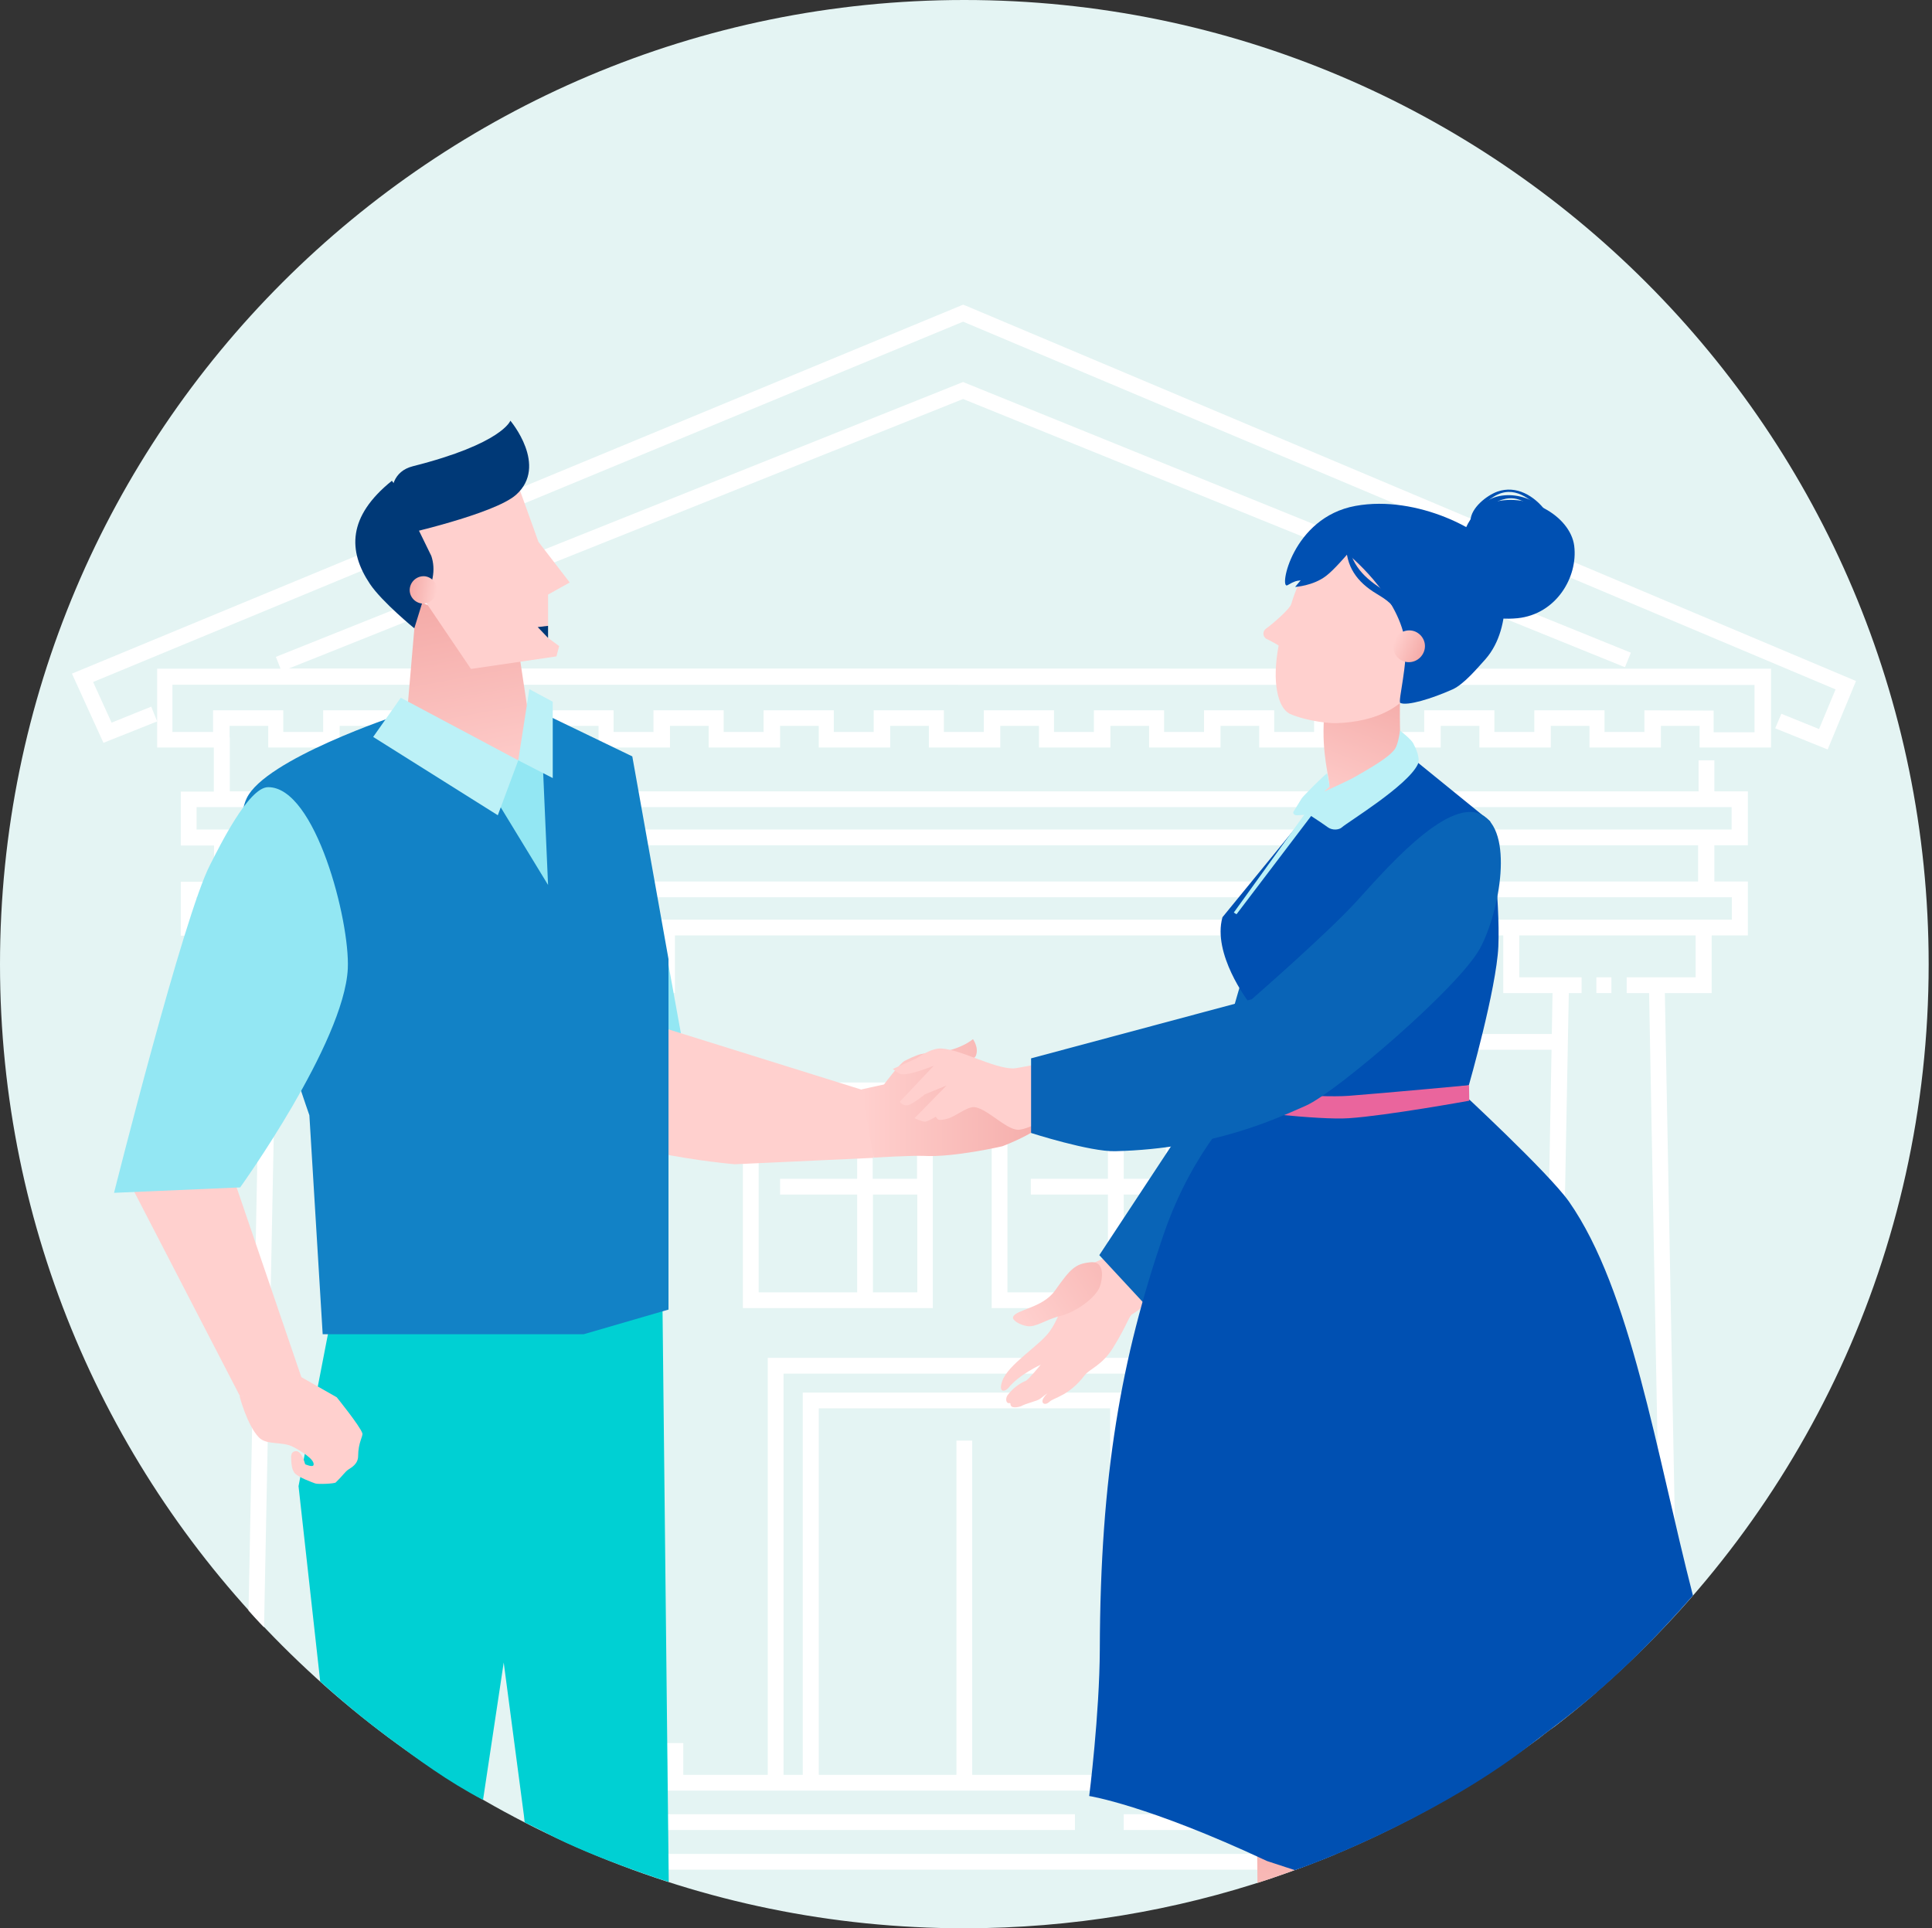 <svg width="539" height="538" viewBox="0 0 539 538" fill="none" xmlns="http://www.w3.org/2000/svg">
<rect x="0" y="0" width="539" height="538" fill="#333333" stroke="none"/>
<path d="M269.034 0C417.604 0 538.069 120.464 538.069 269.034C538.069 349.504 502.747 421.659 446.741 470.93C446.192 471.343 445.642 471.755 445.229 472.305C441.519 475.535 437.739 478.627 433.891 481.582C433.341 481.994 432.791 482.338 432.242 482.75C431.211 483.506 430.18 484.331 429.149 485.155C384.413 518.346 329.026 538 269.034 538C120.464 538 0 417.536 0 269.034C0 120.464 120.464 0 269.034 0Z" fill="#E4F4F3"/>
<path d="M269.584 85.349L268.691 85.005L20.066 187.946L28.862 207.256L43.843 201.278L42.193 197.154L31.13 201.621L25.976 190.283L268.691 89.747L512.093 192.344L507.489 203.408L496.975 199.147L495.257 203.202L509.894 209.112L517.797 190.008L269.584 85.349Z" fill="white"/>
<path d="M182.999 517.247C182.586 518.759 181.968 520.271 181.212 521.645H361.53C364.829 520.408 369.089 518.759 369.089 518.759C369.089 518.759 372.731 517.316 372.731 517.247H182.999Z" fill="white"/>
<path d="M494.089 208.562V186.572L80.607 186.503L268.691 111.325L453.339 186.159L454.988 182.105L269.516 106.927L268.691 106.583L76.965 183.273L78.271 186.572H43.843V208.562H59.648V220.862H50.44V235.912H59.717V246.014H50.44V261.063H58.961V277.143H72.705L69.338 449.353C70.437 450.59 72.155 452.514 73.667 454.025L77.24 272.745H63.359V261.063H183.823V272.745H162.795V277.143H170.835L174.615 479.658C176.608 483.162 178.463 486.942 179.769 490.721H186.16V495.188H180.937C181.212 496.631 181.418 498.143 181.555 499.586H381.39C384.62 498.143 387.781 496.631 391.01 495.188H351.154V490.721H365.378V486.323H362.011L365.928 277.074H368.952V272.676H352.184V260.994H419.391V277.074H433.135L432.929 288.482H400.975V292.88H432.86L431.898 345.175H425.026V349.573H431.829L431.486 368.677H408.877V373.075H431.417L430.455 425.164H425.507V429.562H430.386L429.493 476.978C431.005 476.222 432.448 475.397 433.96 474.641L437.671 277.074H441.244V272.676H423.858V260.994H473.061V272.676H453.82V277.074H460.073L463.234 445.71C464.608 445.023 466.12 444.542 467.632 444.199L464.471 277.074H477.528V260.994H487.629V245.945H478.283V235.843H487.629V220.794H478.283V212.135H473.885V220.794H324.01V225.192H483.094V231.445H324.01V235.843H473.748V245.945H64.115V235.843H324.01V231.445H54.838V225.192H324.01V220.794H64.115V205.744H64.046V202.514H74.835V208.562H94.763V202.514H105.552V208.562H125.481V202.514H136.27V208.562H156.198V202.514H166.987V208.562H186.915V202.514H197.704V208.562H217.633V202.514H228.422V208.562H248.35V202.514H259.139V208.562H279.067V202.514H289.856V208.562H309.785V202.514H320.574V208.562H340.502V202.514H351.291V208.562H371.219V202.514H382.008V208.562H401.937V202.514H412.726V208.562H432.654V202.514H443.443V208.562H463.371V202.514H474.16V208.562H494.089ZM309.647 495.188H271.234V401.937H266.835V495.188H228.422V392.934H309.716V495.188H309.647ZM361.53 277.074L357.613 486.323H346.756V495.188H323.735L323.803 406.06H319.405L319.337 495.188H314.045V388.536H223.955V495.188H218.595V383.245H319.405V400.081H323.803V378.847H214.197V495.188H190.626V486.323H179.15L175.233 277.074H188.29V260.994H347.786V277.074H361.53ZM483.162 250.343V256.596H54.838V250.343H483.162ZM458.767 198.185V204.232H447.635V198.185H428.05V204.232H416.917V198.185H397.333V204.232H386.2V198.185H366.615V204.232H355.483V198.185H335.898V204.232H324.766V198.185H305.181V204.232H294.048V198.185H274.463V204.232H263.331V198.185H243.746V204.232H232.613V198.185H213.029V204.232H201.896V198.185H182.311V204.232H171.179V198.185H151.594V204.232H140.461V198.185H120.877V204.232H109.744V198.185H90.159V204.232H79.027V198.185H59.442V204.232H48.103V191.038L489.485 191.107V204.301H478.077V198.254L458.767 198.185Z" fill="white"/>
<path d="M207.256 364.966H260.239V302.019H207.256V364.966ZM243.54 360.568V333.286H255.909V360.568H243.54ZM211.654 306.417H255.841V328.888H243.471V312.052H239.142V328.888H217.633V333.286H239.142V360.568H211.654V306.417Z" fill="white"/>
<path d="M276.662 364.966H329.644V302.019H276.662V364.966ZM313.495 360.568V333.286H325.246V360.568H313.495ZM281.06 306.417H325.246V328.888H313.495V312.052H309.097V328.888H287.588V333.286H309.097V360.568H281.06V306.417Z" fill="white"/>
<path d="M449.559 272.676H445.367V277.074H449.559V272.676Z" fill="white"/>
<path d="M182.861 506.183C183.342 507.626 183.617 509.138 183.754 510.581H299.889V506.183H182.861Z" fill="white"/>
<path d="M360.705 506.183H313.496V510.581H360.705V506.183Z" fill="white"/>
<path d="M144.172 248.831L173.859 314.595C173.859 314.595 171.66 318.649 176.058 317.412C183.961 315.282 190.764 292.742 190.764 292.742L175.989 211.173L134.002 233.301L144.172 248.831Z" fill="#93E7F3"/>
<path d="M244.295 305.249L169.254 281.816C169.254 281.816 156.267 301.745 158.603 309.853C161.902 321.123 204.988 324.834 204.988 324.834L243.677 323.047L244.295 305.249Z" fill="#FFD0CE"/>
<path d="M142.935 221.137L112.768 208.218L116.272 167.537L144.378 179.288L148.501 206.706L142.935 221.137Z" fill="url(#paint0_linear)"/>
<path d="M115.929 209.18L144.584 212.135L157.023 206.706L153.38 261.132L115.929 209.18Z" fill="#93E7F3"/>
<path d="M67.001 389.636L36.284 330.263L65.146 328.751L84.181 384.551L67.001 389.636Z" fill="#FFD0CE"/>
<path d="M108.301 484.743C116.959 491.134 124.725 496.906 134.758 502.197L140.53 463.852L146.165 506.527L146.371 508.451C148.433 509.482 150.425 510.375 152.487 511.474C165.887 518.553 186.572 525.081 186.572 525.081L184.785 360.637H93.732L83.287 414.65L89.334 469.144C97.168 476.153 102.941 480.757 108.301 484.743Z" fill="#00D0D3"/>
<path d="M68.788 222.787C73.873 211.792 111.05 199.491 111.05 199.491L137.232 221.206L152.899 246.907L151.456 213.716L152.899 199.697L176.401 211.036L186.503 267.591V365.378L162.864 372.25H90.022L86.311 311.159C86.311 311.09 60.885 239.691 68.788 222.787Z" fill="#1282C6"/>
<path d="M31.817 332.805C31.817 332.805 51.196 255.565 58.617 241.272C61.16 236.324 69.269 219.694 74.766 219.625C88.029 219.488 97.65 257.009 97.031 270.271C96 290.956 67.001 331.294 67.001 331.294L31.817 332.805Z" fill="#93E7F3"/>
<path d="M117.578 166.231L131.391 186.64L155.236 183.136L155.992 180.25L152.9 177.982V165.887L158.947 162.52L150.22 151.181L144.241 134.552L125.068 140.461L116.822 142.935L113.661 146.302L117.578 166.231Z" fill="#FFD0CE"/>
<path d="M104.109 205.607L111.805 194.681L144.584 212.135L138.881 227.459L104.109 205.607Z" fill="#BCF1F7"/>
<path d="M144.584 212.135L147.677 192.275L154.205 195.78V217.083L144.584 212.135Z" fill="#BCF1F7"/>
<path d="M83.424 383.864L93.939 389.842C93.939 389.842 100.398 397.814 101.085 399.875C101.36 400.631 99.917 402.486 99.917 406.197C99.917 408.465 98.062 409.427 97.237 409.977C96.206 410.664 95.725 411.626 93.664 413.619C93.32 413.962 88.785 414.169 87.96 413.894C87.41 413.688 82.875 412.107 82.05 410.801C81.432 409.771 81.294 408.74 81.225 406.884C81.157 405.373 81.707 404.96 82.463 404.892C83.424 404.754 84.387 405.854 85.142 408.534C85.142 408.534 87.273 409.496 87.479 408.74C87.891 407.159 83.699 404.685 81.844 403.723C78.82 402.074 74.422 403.311 72.223 401.043C68.925 397.607 66.863 389.636 66.863 389.636L83.424 383.864Z" fill="#FFD0CE"/>
<path d="M143.966 138.056C137.85 143.485 111.668 149.326 111.668 149.326C111.668 149.326 104.178 132.902 115.173 130.085C140.186 123.763 142.385 117.372 142.385 117.372C142.385 117.372 153.037 129.947 143.966 138.056Z" fill="#003977"/>
<path d="M117.991 167.537L115.585 175.302C115.585 175.302 106.583 167.949 103.216 162.932C97.031 153.724 96.963 144.103 109.332 134.139L111.462 136.957L120.327 155.098C121.633 158.947 120.808 163.276 117.991 167.537Z" fill="#003977"/>
<path d="M114.348 164.032C114.692 161.97 116.616 160.527 118.677 160.802C120.739 161.146 122.182 163.07 121.838 165.131C121.495 167.193 119.571 168.636 117.509 168.361C115.448 168.018 114.004 166.093 114.348 164.032Z" fill="url(#paint1_linear)"/>
<path d="M150.013 174.958L152.899 174.615V177.982L150.013 174.958Z" fill="#003977"/>
<path d="M243.746 322.979C243.746 322.979 254.122 322.36 257.696 322.498C266.011 322.979 279.617 319.818 279.617 319.818C279.617 319.818 292.467 315.076 293.429 310.541C293.567 309.991 293.017 307.654 293.017 307.654C293.017 307.654 294.666 305.387 294.872 304.493C295.01 303.944 295.079 302.913 294.598 302.569C294.254 302.294 292.261 301.676 292.261 301.676C292.261 301.676 292.467 299.889 292.33 299.408C292.124 298.79 291.505 298.446 290.818 298.309C287.726 297.896 279.273 298.996 275.631 299.752C270.821 300.851 263.262 298.996 263.262 298.996C263.262 298.996 271.577 296.316 272.264 294.529C273.157 292.261 271.439 289.925 271.439 289.925C271.439 289.925 268.484 292.605 262.3 293.567C257.97 294.254 258.245 293.017 252.404 295.972C251.03 296.659 246.632 302.569 246.632 302.569L240.378 303.944L243.746 322.979Z" fill="url(#paint2_linear)"/>
<path d="M282.022 392.179C281.816 391.835 281.954 391.629 281.885 391.56C281.747 391.354 281.266 391.56 281.129 391.423C280.442 390.873 280.717 389.773 281.129 389.224C282.435 387.506 284.221 386.063 286.214 385.238C286.901 384.963 290.337 380.771 290.337 380.771C290.337 380.771 284.29 383.52 281.335 387.231C280.51 388.262 278.38 388.811 279.617 385.307C281.266 380.634 289.994 375.48 292.88 371.425C296.934 365.79 298.652 354.727 304.425 352.596C315.557 348.473 315.832 341.945 315.832 341.945L325.315 352.803C325.315 352.803 323.116 362.492 315.969 366.615C314.939 367.096 314.595 369.501 310.403 376.236C307.517 380.84 303.875 382.077 302.707 383.589C298.24 389.499 294.048 389.911 292.811 391.079C291.505 392.316 290.269 391.491 291.093 390.117C292.399 387.918 295.629 386.337 295.629 386.337C295.629 386.337 291.231 389.361 290.2 390.254C289.513 390.873 286.145 391.56 284.908 392.316C284.565 392.453 282.503 393.072 282.022 392.179Z" fill="#FFD0CE"/>
<path d="M306.555 359.606C307.448 357.957 308.754 351.703 304.218 352.184C299.958 352.597 298.652 353.971 294.323 360.087C290.887 364.966 283.328 365.378 282.641 367.44C282.297 368.471 284.908 369.776 286.489 369.982C289.169 370.395 291.299 368.264 296.247 367.027C299.752 366.134 304.906 362.698 306.555 359.606Z" fill="url(#paint3_linear)"/>
<path d="M352.459 252.542L337.891 302.844L306.692 350.191L320.642 365.241C320.642 365.241 324.01 363.591 327.995 360.637C345.587 347.58 364.073 319.405 369.914 312.19C372.388 309.097 377.06 286.558 377.335 264.911C377.404 260.513 375.068 239.554 374.174 233.369C372.731 223.886 352.459 252.542 352.459 252.542Z" fill="#0964B7"/>
<path d="M365.035 520.339C367.852 519.308 401.456 497.387 401.318 494.02C401.112 489.484 393.828 372.319 393.828 372.319L346.961 370.257C346.961 370.257 350.878 505.427 350.81 525.356C357.544 523.157 360.362 522.057 365.035 520.339Z" fill="url(#paint4_linear)"/>
<path d="M423.377 172.484C434.097 171.385 440.282 161.077 439.182 152.281C438.083 143.829 425.782 136.819 415.612 140.461C409.771 142.592 406.541 150.563 407.366 157.641C408.328 165.612 409.977 173.79 423.377 172.484Z" fill="#0050B2"/>
<path d="M383.314 241.547C388.812 241.135 396.646 233.644 402.006 227.185C404.754 223.886 396.096 216.121 394.034 215.709C384.688 214.059 379.328 214.197 366.478 221.137C364.623 222.099 376.03 242.097 383.314 241.547Z" fill="url(#paint5_linear)"/>
<path d="M370.739 194.955C370.739 194.955 390.873 187.122 390.667 192.207C390.117 206.775 391.56 220.45 391.56 220.45C391.354 226.154 386.613 230.552 380.909 230.346C375.205 230.139 372.113 227.597 371.014 219.694C370.189 213.784 368.333 207.943 369.777 195.849C369.845 195.299 370.189 194.887 370.739 194.955Z" fill="url(#paint6_linear)"/>
<path d="M398.089 183.273C395.134 197.91 382.764 201.415 373.006 201.759C369.089 201.896 362.492 200.453 359.812 199.147C356.445 197.429 354.796 190.283 356.72 180.112C356.72 180.043 354.521 178.806 353.353 178.257C352.253 177.707 352.185 176.126 353.147 175.439C355.002 174.134 359.881 169.873 360.225 168.567C364.554 153.93 373.831 147.952 384.757 150.426C395.684 152.899 401.112 168.293 398.089 183.273Z" fill="#FFD0CE"/>
<path d="M417.468 154.068C414.444 148.364 395.477 137.987 378.16 141.149C360.431 144.378 356.72 164.719 359.194 163.276C363.248 160.871 361.668 163.207 365.035 160.459C365.86 159.771 367.234 156.679 367.234 156.679L361.324 163.757C361.324 163.757 366.341 163.482 369.983 160.665C372.182 159.015 375.961 154.549 375.961 154.549C375.961 154.549 389.843 165.681 391.973 178.669C392.935 184.648 389.911 195.78 390.667 196.124C392.591 197.017 399.394 194.955 405.236 192.344C408.465 190.901 412.314 186.228 414.444 183.892C422.484 174.683 419.941 158.741 417.468 154.068Z" fill="#0050B2"/>
<path d="M411.901 144.516C414.031 142.454 416.299 140.187 419.254 139.362C424.133 137.919 426.607 141.286 430.318 143.416C430.936 143.76 431.486 143.004 431.074 142.454C426.126 136.888 414.375 135.995 411.351 144.172C411.145 144.516 411.626 144.791 411.901 144.516Z" fill="#0050B2"/>
<path d="M410.733 145.34C412.313 142.729 414.1 140.118 416.78 138.537C422.415 135.101 426.882 139.224 430.73 142.867C430.936 143.073 431.348 142.798 431.211 142.523C428.05 138.331 423.034 135.307 417.742 137.163C414.719 138.262 410.389 141.698 410.252 145.203C410.183 145.478 410.595 145.615 410.733 145.34Z" fill="#0050B2"/>
<path d="M375.549 151.456C375.411 158.053 378.572 162.383 384.07 165.681C387.025 167.468 388.88 168.705 390.255 172.003C391.354 174.752 392.179 176.195 394.927 177.638C395.477 177.913 396.027 177.226 395.615 176.745C393.278 174.34 392.591 172.416 391.148 169.529C390.255 167.811 389.086 166.712 387.506 165.681C381.459 161.764 377.404 158.878 375.961 151.25C375.892 151.182 375.549 151.25 375.549 151.456Z" fill="#0050B2"/>
<path d="M397.195 181.968C396.233 184.235 393.69 185.335 391.423 184.441C389.155 183.548 388.124 180.937 389.018 178.669C389.98 176.401 392.522 175.302 394.79 176.195C397.058 177.157 398.157 179.7 397.195 181.968Z" fill="url(#paint7_linear)"/>
<path d="M361.255 521.782C372.8 517.865 404.205 504.534 426.95 486.804C436.021 479.726 450.246 470.381 472.305 445.161C461.997 405.098 455.056 360.087 437.739 335.279C432.036 327.171 406.816 303.875 406.816 303.875L346.549 307.723C346.549 307.723 332.874 320.299 324.628 344.419C312.877 378.71 306.967 411.42 306.83 460.21C306.761 478.283 303.875 501.098 303.875 501.098C303.875 501.098 320.024 503.572 353.49 519.24C354.727 519.652 359.95 521.37 361.255 521.782Z" fill="#0050B2"/>
<path d="M348.199 279.342C348.199 279.342 346.068 287.795 345.656 290.681C345.175 294.048 344.557 304.287 344.557 304.287L376.03 306.898L409.771 302.844C409.771 302.844 417.467 275.975 418.017 264.087C418.567 251.236 415.749 229.177 415.749 229.177L393.759 211.311L367.784 223.199L341.052 255.909C338.166 266.148 348.199 279.342 348.199 279.342Z" fill="#0050B2"/>
<path d="M370.945 219.419L369.433 220.862C369.433 220.862 376.648 217.633 378.641 216.396C381.94 214.472 387.506 211.379 389.155 208.974C390.117 207.6 390.598 203.82 390.598 203.82C390.598 203.82 393.622 206.225 394.24 207.325C395.065 208.905 396.302 211.585 395.546 213.235C392.728 219.213 375.961 229.384 374.38 230.827C373.556 231.583 371.7 231.72 370.463 230.827C369.364 230.002 365.791 227.666 365.791 227.666L344.969 255.084L344.213 254.603L363.866 227.322C363.866 227.322 361.942 227.528 361.53 227.459C360.98 227.322 360.705 226.91 360.843 226.497L363.179 222.718C363.454 222.237 369.708 215.915 370.257 215.777L370.945 219.419Z" fill="#BCF1F7"/>
<path d="M344.625 309.647C344.625 309.647 367.852 312.602 376.373 311.984C386.75 311.296 409.908 307.105 409.908 307.105L409.839 302.775C409.839 302.775 387.093 304.906 376.373 305.73C367.508 306.417 344.625 304.218 344.625 304.218V309.647Z" fill="#EA659D"/>
<path d="M255.566 295.354C255.772 295.216 259.826 292.33 262.644 292.536C268.279 292.88 277.006 298.034 282.641 298.102C283.534 298.102 289.238 296.934 289.238 296.934L295.01 305.799C295.01 305.799 293.086 311.159 293.086 311.434C293.086 311.709 286.352 315.351 283.878 315.213C280.51 315.007 275.219 309.166 271.783 308.891C269.79 308.754 266.423 311.571 264.499 312.052C263.881 312.259 262.506 312.602 261.819 312.396C261.544 312.327 261.063 311.571 261.063 311.571C261.063 311.571 258.933 312.877 258.108 312.946C257.352 313.014 255.153 311.984 255.153 311.984L264.087 302.844L258.039 305.318C258.039 305.318 254.741 307.998 253.367 308.342C251.786 308.685 251.03 307.379 251.03 307.379L260.513 297.347C260.513 297.347 253.435 300.233 251.305 299.683C250.343 299.408 249.106 298.24 249.106 298.24L255.566 295.354Z" fill="#FFD0CE"/>
<path d="M378.297 251.648C370.051 260.651 349.229 278.792 349.229 278.792L287.657 295.285V316.107C287.657 316.107 304.15 321.398 311.159 321.192C338.44 320.505 356.17 312.052 364.347 308.479C372.525 304.906 407.159 275.425 413 264.43C418.429 254.191 422.484 231.651 413.138 227.185C403.38 222.58 385.582 243.746 378.297 251.648Z" fill="#0964B7"/>
<defs>
<linearGradient id="paint0_linear" x1="133.98" y1="222.811" x2="123.385" y2="166.231" gradientUnits="userSpaceOnUse">
<stop stop-color="#FFD0CE"/>
<stop offset="1" stop-color="#F4AAA7"/>
</linearGradient>
<linearGradient id="paint1_linear" x1="121.838" y1="165.13" x2="114.345" y2="164.006" gradientUnits="userSpaceOnUse">
<stop stop-color="#FFD0CE"/>
<stop offset="1" stop-color="#F4AAA7"/>
</linearGradient>
<linearGradient id="paint2_linear" x1="240.486" y1="306.479" x2="295.004" y2="306.479" gradientUnits="userSpaceOnUse">
<stop stop-color="#FFD0CE"/>
<stop offset="1" stop-color="#F4AAA7"/>
</linearGradient>
<linearGradient id="paint3_linear" x1="285.314" y1="369.041" x2="325.51" y2="342.83" gradientUnits="userSpaceOnUse">
<stop stop-color="#FFD0CE"/>
<stop offset="1" stop-color="#F4AAA7"/>
</linearGradient>
<linearGradient id="paint4_linear" x1="367.073" y1="574.167" x2="370.696" y2="501.001" gradientUnits="userSpaceOnUse">
<stop offset="0.135" stop-color="#FFD0CE"/>
<stop offset="1" stop-color="#F4AAA7"/>
</linearGradient>
<linearGradient id="paint5_linear" x1="375.827" y1="213.703" x2="444.019" y2="300.274" gradientUnits="userSpaceOnUse">
<stop stop-color="#FFD0CE"/>
<stop offset="1" stop-color="#F4AAA7"/>
</linearGradient>
<linearGradient id="paint6_linear" x1="371.177" y1="227.348" x2="386.097" y2="189.358" gradientUnits="userSpaceOnUse">
<stop stop-color="#FFD0CE"/>
<stop offset="1" stop-color="#F4AAA7"/>
</linearGradient>
<linearGradient id="paint7_linear" x1="389.084" y1="178.668" x2="397.222" y2="181.999" gradientUnits="userSpaceOnUse">
<stop stop-color="#FFD0CE"/>
<stop offset="1" stop-color="#F4AAA7"/>
</linearGradient>
</defs>
</svg>
